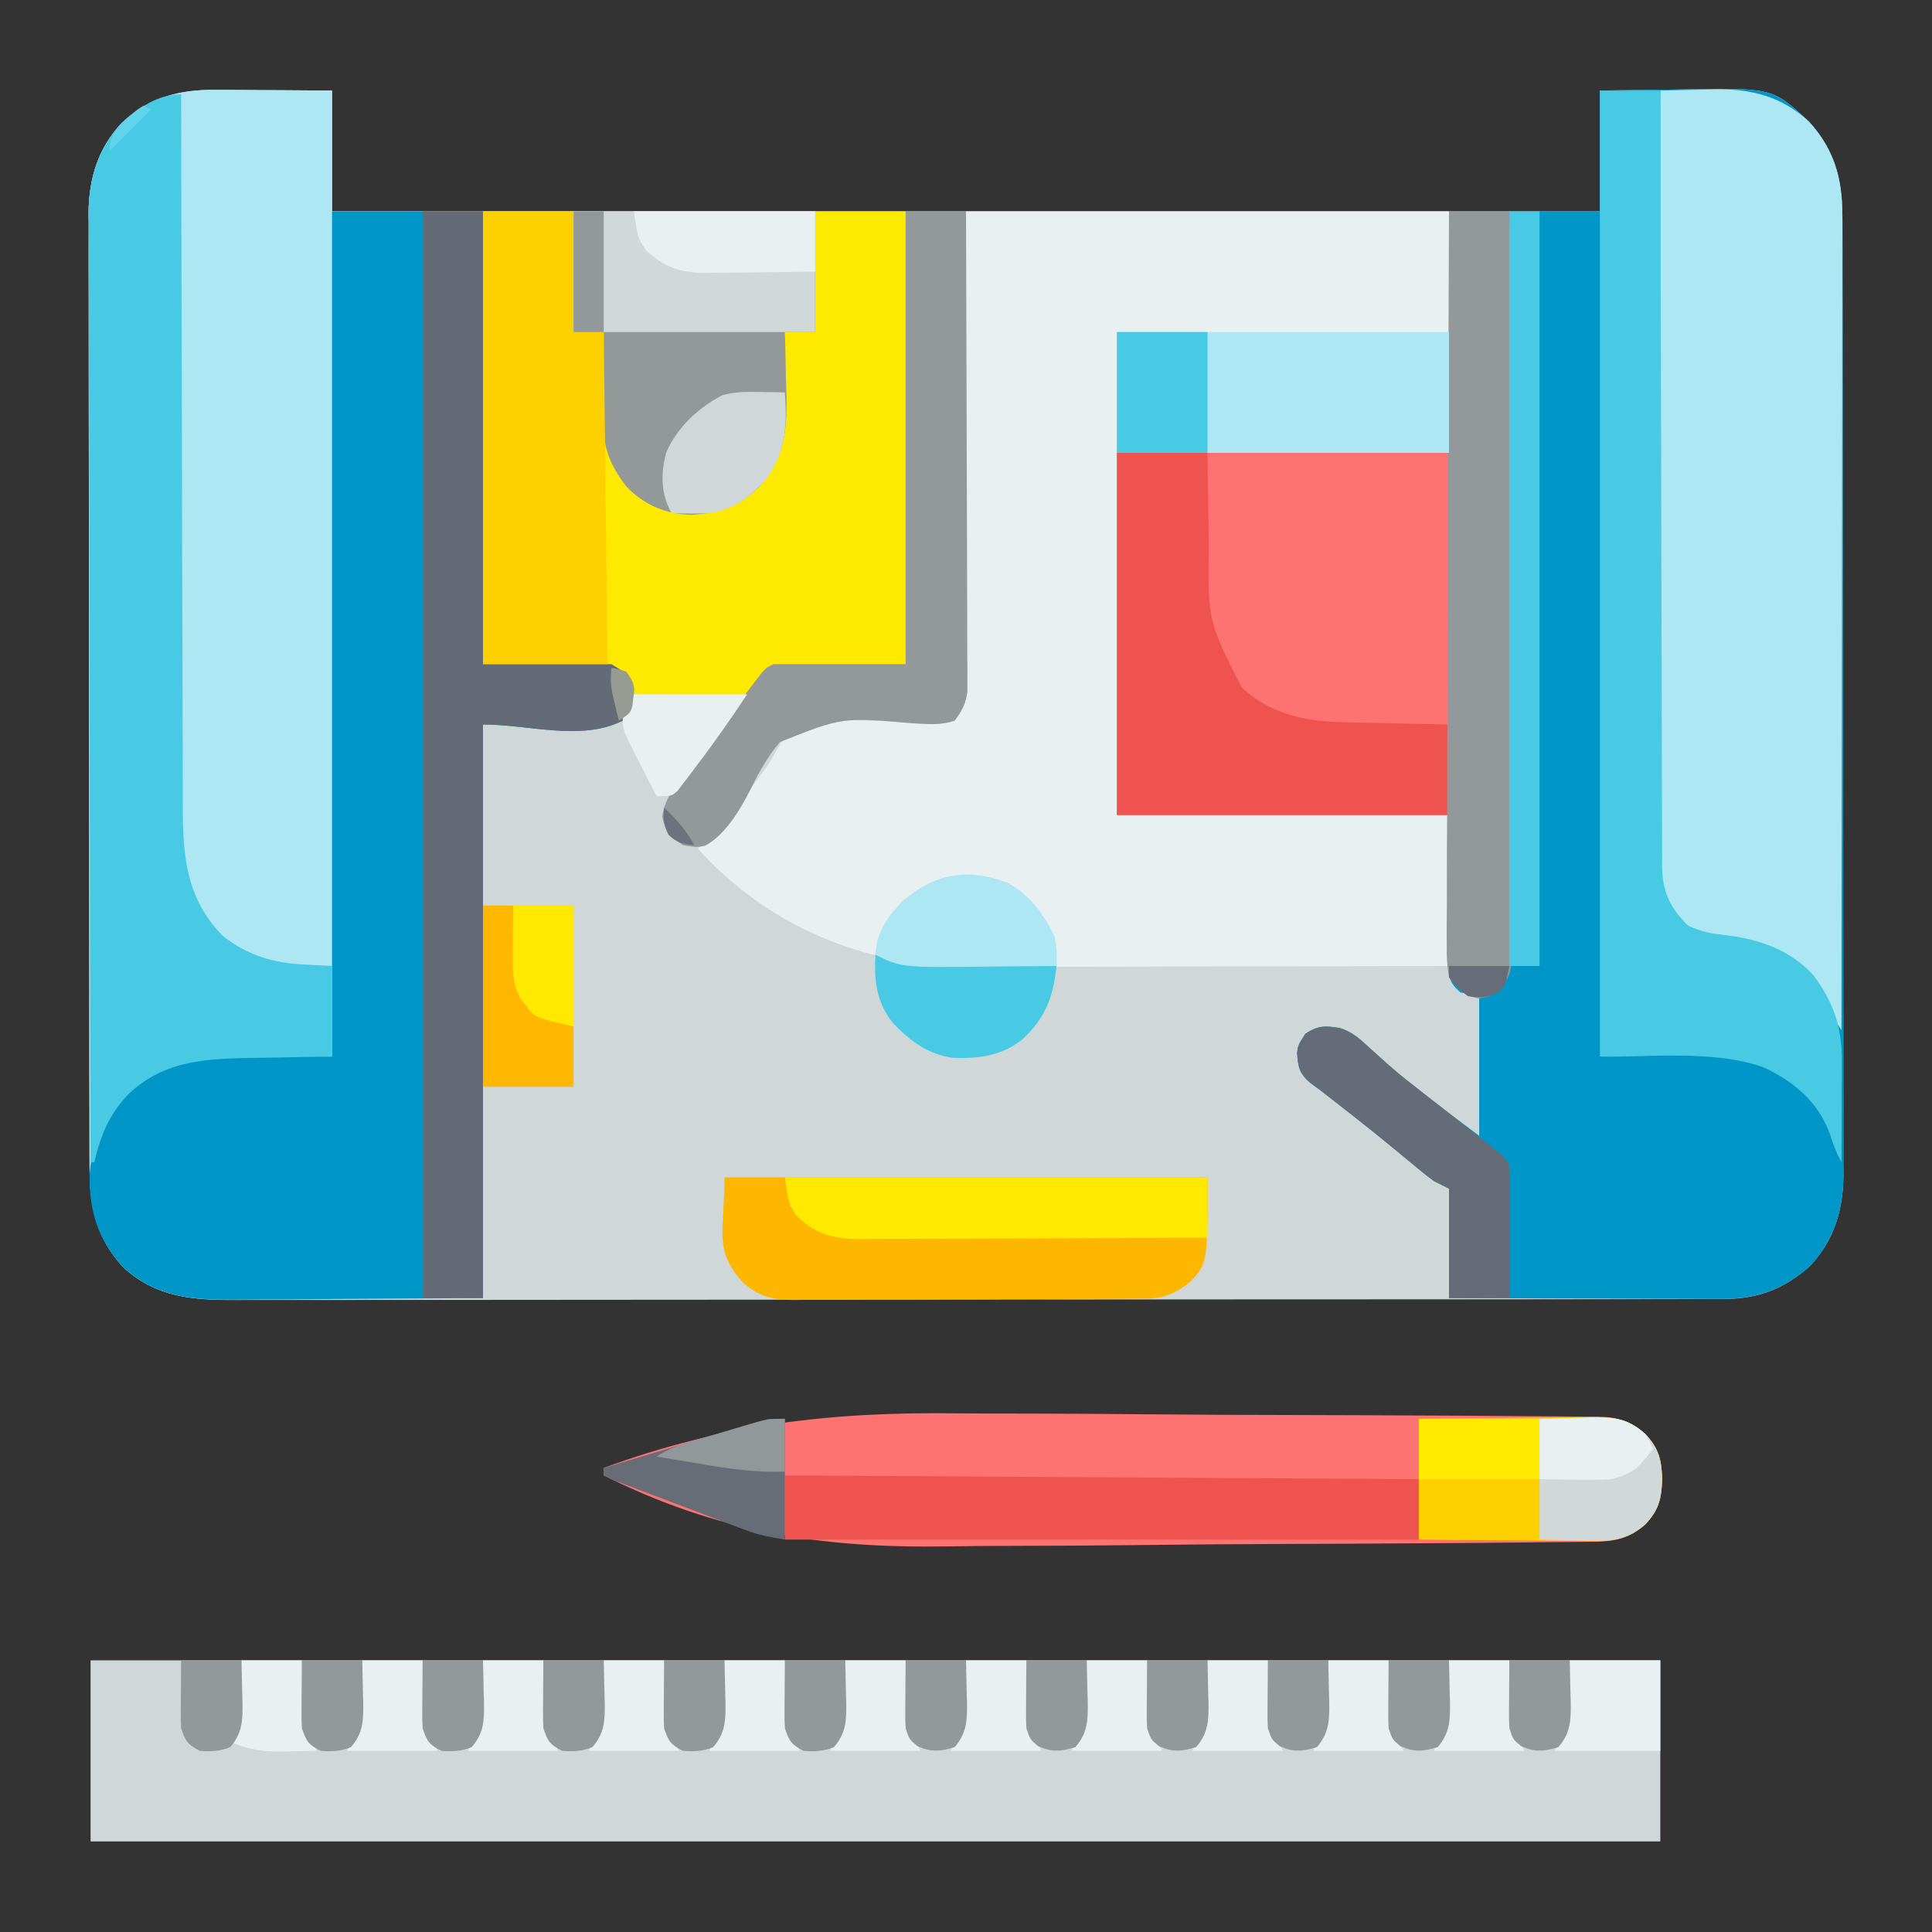 <?xml version="1.0" encoding="UTF-8"?>
<svg version="1.1" xmlns="http://www.w3.org/2000/svg" width="512" height="512">
<rect width="100%" height="100%" fill="#333333" stroke="none"/>
<path d="M0 0 C1.319 0.004 1.319 0.004 2.665 0.009 C5.456 0.02 8.248 0.045 11.039 0.07 C12.939 0.08 14.839 0.089 16.738 0.098 C21.38 0.118 26.022 0.157 30.664 0.195 C30.664 10.755 30.664 21.315 30.664 32.195 C141.544 32.195 252.424 32.195 366.664 32.195 C366.664 21.635 366.664 11.075 366.664 0.195 C372.178 0.103 377.69 0.023 383.205 -0.024 C385.076 -0.044 386.948 -0.072 388.82 -0.106 C412.467 -0.535 412.467 -0.535 422.133 8.492 C429.382 16.555 430.963 24.61 430.931 35.176 C430.936 36.285 430.941 37.393 430.945 38.536 C430.958 42.253 430.956 45.97 430.955 49.687 C430.961 52.351 430.967 55.015 430.975 57.68 C430.992 64.167 430.997 70.655 430.998 77.143 C430.999 82.418 431.003 87.693 431.01 92.969 C431.027 107.934 431.036 122.9 431.035 137.866 C431.035 138.672 431.035 139.479 431.035 140.31 C431.035 141.117 431.035 141.924 431.034 142.756 C431.034 155.837 431.053 168.919 431.081 182 C431.11 195.44 431.123 208.881 431.122 222.321 C431.121 229.864 431.127 237.406 431.148 244.948 C431.166 251.371 431.171 257.793 431.157 264.216 C431.151 267.49 431.153 270.764 431.168 274.038 C431.183 277.595 431.174 281.15 431.159 284.707 C431.169 285.732 431.179 286.757 431.19 287.813 C431.103 296.932 428.683 304.902 422.367 311.664 C415.627 317.724 408.531 320.442 399.457 320.453 C398.751 320.456 398.044 320.46 397.317 320.463 C394.95 320.473 392.584 320.468 390.217 320.463 C388.503 320.466 386.789 320.471 385.075 320.476 C380.365 320.489 375.655 320.488 370.944 320.486 C365.864 320.486 360.785 320.497 355.705 320.506 C345.752 320.523 335.799 320.528 325.846 320.529 C317.756 320.53 309.666 320.534 301.576 320.541 C278.642 320.558 255.708 320.568 232.774 320.566 C230.919 320.566 230.919 320.566 229.026 320.566 C227.169 320.566 227.169 320.566 225.275 320.566 C205.21 320.565 185.145 320.584 165.08 320.612 C144.479 320.641 123.879 320.655 103.279 320.653 C91.712 320.652 80.146 320.658 68.579 320.679 C58.731 320.698 48.883 320.702 39.035 320.688 C34.011 320.682 28.988 320.682 23.964 320.699 C19.362 320.715 14.76 320.712 10.159 320.694 C8.496 320.691 6.834 320.695 5.172 320.706 C-6.174 320.777 -16.112 320.017 -24.805 311.898 C-32.053 303.836 -33.635 295.78 -33.603 285.215 C-33.608 284.106 -33.612 282.997 -33.617 281.855 C-33.63 278.138 -33.628 274.421 -33.626 270.704 C-33.632 268.04 -33.639 265.375 -33.647 262.711 C-33.663 256.223 -33.669 249.736 -33.67 243.248 C-33.671 237.973 -33.675 232.697 -33.681 227.422 C-33.699 212.456 -33.708 197.491 -33.707 182.525 C-33.707 181.718 -33.707 180.912 -33.707 180.081 C-33.706 178.87 -33.706 178.87 -33.706 177.634 C-33.705 164.553 -33.725 151.472 -33.753 138.391 C-33.782 124.95 -33.795 111.51 -33.794 98.069 C-33.793 90.527 -33.798 82.985 -33.82 75.443 C-33.838 69.02 -33.843 62.598 -33.829 56.175 C-33.822 52.901 -33.824 49.627 -33.84 46.353 C-33.855 42.796 -33.846 39.24 -33.83 35.684 C-33.841 34.659 -33.851 33.633 -33.862 32.577 C-33.775 23.459 -31.355 15.489 -25.039 8.727 C-17.537 1.982 -9.899 -0.121 0 0 Z " fill="#CFD7D9" transform="translate(57.336,23.805)"/>
<path d="M0 0 C1.319 0.004 1.319 0.004 2.665 0.009 C5.456 0.02 8.248 0.045 11.039 0.07 C12.939 0.08 14.839 0.089 16.738 0.098 C21.38 0.118 26.022 0.157 30.664 0.195 C30.664 10.755 30.664 21.315 30.664 32.195 C43.864 32.195 57.064 32.195 70.664 32.195 C70.664 71.795 70.664 111.395 70.664 152.195 C81.884 152.195 93.104 152.195 104.664 152.195 C109.664 155.195 109.664 155.195 110.664 158.57 C110.664 162.543 110.105 164.121 107.664 167.195 C96.629 172.713 83.002 168.195 70.664 168.195 C70.664 218.355 70.664 268.515 70.664 320.195 C57.67 320.278 44.677 320.36 31.289 320.445 C25.161 320.5 25.161 320.5 18.909 320.556 C13.876 320.574 13.876 320.574 11.511 320.577 C9.878 320.583 8.245 320.597 6.612 320.618 C-5.249 320.759 -15.683 320.418 -24.805 311.898 C-32.053 303.836 -33.635 295.78 -33.603 285.215 C-33.608 284.106 -33.612 282.997 -33.617 281.855 C-33.63 278.138 -33.628 274.421 -33.626 270.704 C-33.632 268.04 -33.639 265.375 -33.647 262.711 C-33.663 256.223 -33.669 249.736 -33.67 243.248 C-33.671 237.973 -33.675 232.697 -33.681 227.422 C-33.699 212.456 -33.708 197.491 -33.707 182.525 C-33.707 181.718 -33.707 180.912 -33.707 180.081 C-33.706 178.87 -33.706 178.87 -33.706 177.634 C-33.705 164.553 -33.725 151.472 -33.753 138.391 C-33.782 124.95 -33.795 111.51 -33.794 98.069 C-33.793 90.527 -33.798 82.985 -33.82 75.443 C-33.838 69.02 -33.843 62.598 -33.829 56.175 C-33.822 52.901 -33.824 49.627 -33.84 46.353 C-33.855 42.796 -33.846 39.24 -33.83 35.684 C-33.841 34.659 -33.851 33.633 -33.862 32.577 C-33.775 23.459 -31.355 15.489 -25.039 8.727 C-17.537 1.982 -9.899 -0.121 0 0 Z " fill="#ACE7F3" transform="translate(57.336,23.805)"/>
<path d="M0 0 C5.514 -0.092 11.026 -0.172 16.541 -0.22 C18.412 -0.24 20.284 -0.267 22.156 -0.302 C45.803 -0.731 45.803 -0.731 55.469 8.297 C62.717 16.359 64.299 24.415 64.267 34.98 C64.272 36.089 64.276 37.198 64.281 38.34 C64.294 42.057 64.292 45.774 64.291 49.491 C64.297 52.156 64.303 54.82 64.311 57.484 C64.327 63.972 64.333 70.46 64.334 76.947 C64.335 82.223 64.339 87.498 64.346 92.773 C64.363 107.739 64.372 122.705 64.371 137.67 C64.371 138.477 64.371 139.283 64.371 140.114 C64.371 140.922 64.37 141.729 64.37 142.561 C64.37 155.642 64.389 168.723 64.417 181.804 C64.446 195.245 64.459 208.686 64.458 222.126 C64.457 229.668 64.462 237.211 64.484 244.753 C64.502 251.175 64.507 257.598 64.493 264.02 C64.487 267.295 64.489 270.568 64.504 273.843 C64.519 277.399 64.51 280.955 64.494 284.512 C64.505 285.537 64.515 286.562 64.526 287.618 C64.439 296.736 62.019 304.707 55.703 311.469 C48.699 317.766 41.366 320.32 31.975 320.227 C31.194 320.227 30.413 320.228 29.608 320.228 C27.043 320.227 24.479 320.211 21.914 320.195 C20.129 320.192 18.344 320.189 16.559 320.187 C11.874 320.179 7.188 320.159 2.503 320.137 C-2.283 320.117 -7.069 320.108 -11.855 320.098 C-21.237 320.076 -30.618 320.041 -40 320 C-40 310.43 -40 300.86 -40 291 C-41.32 290.34 -42.64 289.68 -44 289 C-45.159 288.151 -46.292 287.264 -47.398 286.348 C-48.036 285.824 -48.674 285.299 -49.331 284.76 C-50.005 284.2 -50.68 283.639 -51.375 283.062 C-52.805 281.887 -54.236 280.713 -55.668 279.539 C-56.389 278.948 -57.11 278.356 -57.853 277.747 C-62.191 274.217 -66.605 270.783 -71.012 267.34 C-71.998 266.568 -72.984 265.796 -74 265 C-74.932 264.319 -75.864 263.639 -76.824 262.938 C-79.729 260.351 -80.022 258.728 -80.254 254.977 C-80 253 -80 253 -78.062 249.938 C-74.643 247.774 -72.982 247.793 -69.053 248.409 C-65.673 249.382 -63.365 251.51 -60.875 253.875 C-59.756 254.879 -58.635 255.88 -57.512 256.879 C-56.939 257.395 -56.365 257.91 -55.775 258.442 C-52.84 261.018 -49.769 263.415 -46.688 265.812 C-46.138 266.244 -45.588 266.675 -45.021 267.119 C-40.724 270.474 -36.363 273.728 -32 277 C-32 264.79 -32 252.58 -32 240 C-33.65 239.67 -35.3 239.34 -37 239 C-39.799 236.575 -39.995 235.051 -40.369 231.337 C-40.382 229.829 -40.378 228.321 -40.361 226.812 C-40.363 225.98 -40.366 225.148 -40.369 224.29 C-40.373 221.497 -40.357 218.704 -40.341 215.911 C-40.34 213.911 -40.34 211.91 -40.342 209.909 C-40.343 204.474 -40.325 199.038 -40.304 193.603 C-40.285 187.924 -40.284 182.245 -40.28 176.566 C-40.271 165.811 -40.246 155.055 -40.216 144.299 C-40.183 132.055 -40.166 119.811 -40.151 107.567 C-40.12 82.378 -40.065 57.189 -40 32 C-26.8 32 -13.6 32 0 32 C0 21.44 0 10.88 0 0 Z " fill="#0096C7" transform="translate(424,24)"/>
<path d="M0 0 C42.24 0 84.48 0 128 0 C128 66 128 132 128 200 C94.495 200.062 94.495 200.062 60.312 200.125 C53.278 200.143 46.244 200.161 38.997 200.18 C30.36 200.189 30.36 200.189 26.307 200.191 C23.497 200.193 20.686 200.2 17.876 200.211 C14.276 200.225 10.677 200.229 7.077 200.226 C5.153 200.227 3.229 200.238 1.304 200.249 C-25.013 200.187 -48.996 191.028 -67.75 172.438 C-68.841 171.299 -69.928 170.157 -71 169 C-70 167 -70 167 -68.136 166.125 C-65.566 164.771 -64.508 163.357 -62.828 161 C-62.245 160.194 -61.663 159.389 -61.062 158.559 C-60.464 157.714 -59.866 156.87 -59.25 156 C-57.464 153.507 -55.674 151.023 -53.833 148.57 C-51.943 146.023 -51.943 146.023 -50.44 143.18 C-48.234 139.601 -46.309 136.63 -42.066 135.472 C-36.317 134.635 -30.541 134.842 -24.75 135 C-22.134 135.028 -19.519 135.043 -16.903 135.049 C-15.282 135.058 -13.662 135.082 -12.042 135.123 C-6.674 135.285 -6.674 135.285 -2 133 C-0.987 129.961 -0.863 127.885 -0.842 124.704 C-0.832 123.606 -0.822 122.508 -0.812 121.377 C-0.806 120.172 -0.801 118.967 -0.795 117.726 C-0.785 116.457 -0.775 115.189 -0.765 113.882 C-0.738 110.403 -0.717 106.924 -0.697 103.445 C-0.675 99.809 -0.647 96.174 -0.621 92.538 C-0.571 85.654 -0.526 78.769 -0.483 71.884 C-0.424 62.581 -0.358 53.278 -0.292 43.975 C-0.188 29.317 -0.095 14.658 0 0 Z " fill="#E8F0F1" transform="translate(256,56)"/>
<path d="M0 0 C137.28 0 274.56 0 416 0 C416 15.84 416 31.68 416 48 C278.72 48 141.44 48 0 48 C0 32.16 0 16.32 0 0 Z " fill="#CFD7D9" transform="translate(24,440)"/>
<path d="M0 0 C13.2 0 26.4 0 40 0 C40 39.6 40 79.2 40 120 C51.22 120 62.44 120 74 120 C79 123 79 123 80 126.375 C80 130.348 79.441 131.926 77 135 C65.965 140.518 52.338 136 40 136 C40 186.16 40 236.32 40 288 C27.006 288.082 14.012 288.165 0.625 288.25 C-5.503 288.305 -5.503 288.305 -11.755 288.36 C-16.788 288.378 -16.788 288.378 -19.153 288.382 C-20.786 288.388 -22.419 288.402 -24.052 288.422 C-35.913 288.563 -46.347 288.223 -55.469 279.703 C-62.065 272.367 -64.452 264.879 -64.246 255.094 C-63.428 244.81 -59.08 237.563 -51.562 230.688 C-37.34 219.134 -16.615 224 0 224 C0 150.08 0 76.16 0 0 Z " fill="#0096C7" transform="translate(88,56)"/>
<path d="M0 0 C36.96 0 73.92 0 112 0 C112 39.6 112 79.2 112 120 C94.675 120.495 94.675 120.495 77 121 C75.35 122.65 73.7 124.3 72 126 C70 128 70 128 67.019 128.227 C65.773 128.217 64.526 128.206 63.242 128.195 C62.579 128.192 61.916 128.19 61.233 128.187 C59.113 128.176 56.994 128.15 54.875 128.125 C53.439 128.115 52.003 128.106 50.566 128.098 C47.044 128.076 43.522 128.041 40 128 C39.567 127.031 39.134 126.061 38.688 125.062 C37.299 121.723 37.299 121.723 34 121 C22.78 120.67 11.56 120.34 0 120 C0 80.4 0 40.8 0 0 Z " fill="#FEE900" transform="translate(128,56)"/>
<path d="M0 0 C3.791 -0.118 7.582 -0.188 11.375 -0.25 C12.966 -0.3 12.966 -0.3 14.59 -0.352 C24.211 -0.47 32.308 1.609 39.469 8.297 C46.186 15.768 48.307 23.406 48.241 33.263 C48.242 34.187 48.244 35.111 48.246 36.063 C48.249 39.154 48.238 42.245 48.227 45.335 C48.226 47.553 48.227 49.771 48.228 51.988 C48.229 58.006 48.217 64.024 48.203 70.042 C48.19 76.332 48.189 82.623 48.187 88.913 C48.181 99.469 48.169 110.026 48.151 120.583 C48.133 131.455 48.118 142.327 48.11 153.199 C48.109 154.205 48.109 154.205 48.108 155.231 C48.106 158.595 48.103 161.959 48.101 165.322 C48.08 193.215 48.045 221.107 48 249 C46.464 246.695 45.338 244.669 44.188 242.188 C39.727 233.378 34.309 229.399 25 226 C21.363 225.329 17.752 224.889 14.078 224.48 C8.706 223.642 6.311 221.453 2.688 217.438 C-0.403 212.973 -0.139 208.815 -0.12 203.591 C-0.121 202.723 -0.122 201.854 -0.123 200.96 C-0.124 198.039 -0.119 195.119 -0.114 192.198 C-0.113 190.109 -0.113 188.02 -0.114 185.931 C-0.114 180.25 -0.108 174.568 -0.101 168.887 C-0.095 162.953 -0.095 157.019 -0.093 151.086 C-0.09 139.845 -0.082 128.604 -0.072 117.363 C-0.061 104.567 -0.055 91.772 -0.05 78.976 C-0.04 52.651 -0.022 26.325 0 0 Z " fill="#ACE7F3" transform="translate(440,24)"/>
<path d="M0 0 C29.04 0 58.08 0 88 0 C88 31.68 88 63.36 88 96 C58.96 96 29.92 96 0 96 C0 64.32 0 32.64 0 0 Z " fill="#FE7272" transform="translate(296,120)"/>
<path d="M0 0 C6.198 0.068 12.395 0.062 18.593 0.067 C28.945 0.084 39.296 0.149 49.648 0.249 C62.928 0.378 76.206 0.425 89.487 0.448 C100.974 0.468 112.46 0.523 123.947 0.584 C127.617 0.602 131.287 0.616 134.956 0.63 C140.698 0.653 146.439 0.698 152.18 0.76 C154.283 0.779 156.387 0.792 158.49 0.798 C161.359 0.807 164.227 0.841 167.095 0.881 C168.343 0.877 168.343 0.877 169.616 0.873 C174.902 0.982 177.883 1.991 182.1 5.45 C185.729 9.269 186.41 12.333 186.6 17.45 C186.41 22.567 185.729 25.631 182.1 29.45 C177.047 33.589 173.387 34.044 167.126 34.039 C166.233 34.053 165.339 34.068 164.418 34.083 C161.428 34.127 158.438 34.143 155.447 34.158 C153.299 34.183 151.152 34.21 149.004 34.238 C141.938 34.322 134.873 34.363 127.807 34.403 C125.36 34.419 122.912 34.436 120.464 34.452 C108.93 34.529 97.395 34.586 85.86 34.619 C72.65 34.658 59.441 34.762 46.232 34.925 C35.966 35.047 25.701 35.105 15.434 35.118 C9.333 35.127 3.234 35.161 -2.868 35.264 C-36.205 35.796 -63.83 31.485 -93.9 16.45 C-93.9 15.79 -93.9 15.13 -93.9 14.45 C-62.25 2.831 -33.571 -0.44 0 0 Z " fill="#FE7272" transform="translate(253.9,374.55)"/>
<path d="M0 0 C0.001 1.047 0.003 2.095 0.004 3.174 C0.041 28.672 0.101 54.17 0.184 79.668 C0.224 91.999 0.256 104.329 0.271 116.66 C0.284 127.409 0.311 138.158 0.355 148.907 C0.377 154.597 0.393 160.287 0.392 165.978 C0.391 171.337 0.409 176.697 0.441 182.057 C0.45 184.02 0.451 185.983 0.446 187.946 C0.412 201.395 1.108 212.813 11 223 C17.667 228.24 24.447 230.232 32.875 230.625 C36.402 230.811 36.402 230.811 40 231 C40 238.92 40 246.84 40 255 C36.276 255.056 36.276 255.056 32.477 255.113 C30.04 255.16 27.604 255.211 25.168 255.262 C23.491 255.295 21.813 255.324 20.135 255.346 C7.318 255.526 -4.181 255.687 -14 265 C-19.088 270.365 -21.331 275.854 -23 283 C-23.33 283 -23.66 283 -24 283 C-24.092 250.048 -24.162 217.096 -24.204 184.143 C-24.209 180.251 -24.214 176.358 -24.22 172.465 C-24.221 171.69 -24.222 170.915 -24.223 170.117 C-24.24 157.579 -24.272 145.04 -24.309 132.502 C-24.346 119.631 -24.368 106.76 -24.376 93.889 C-24.382 85.951 -24.399 78.013 -24.432 70.074 C-24.455 63.981 -24.458 57.889 -24.452 51.795 C-24.454 49.3 -24.461 46.805 -24.477 44.31 C-24.497 40.897 -24.492 37.486 -24.481 34.073 C-24.493 33.091 -24.504 32.108 -24.516 31.096 C-24.439 22.1 -21.914 14.208 -15.715 7.535 C-11.256 3.544 -6.128 0 0 0 Z " fill="#48CAE4" transform="translate(48,25)"/>
<path d="M0 0 C5.28 0 10.56 0 16 0 C16.001 1.086 16.003 2.172 16.004 3.291 C16.041 29.715 16.1 56.138 16.184 82.561 C16.224 95.34 16.256 108.118 16.271 120.896 C16.284 132.033 16.311 143.17 16.355 154.306 C16.377 160.204 16.393 166.101 16.392 171.998 C16.391 177.549 16.409 183.1 16.441 188.651 C16.45 190.688 16.451 192.725 16.446 194.762 C16.439 197.545 16.457 200.327 16.481 203.11 C16.473 203.914 16.465 204.719 16.458 205.548 C16.559 212.209 18.508 216.574 23.375 221.312 C27.049 223.023 29.633 223.422 33.625 223.875 C42.337 224.934 50.438 227.753 56.5 234.375 C61.819 241.436 64.158 248.149 64.098 256.949 C64.096 257.722 64.095 258.494 64.093 259.29 C64.088 261.756 64.075 264.222 64.062 266.688 C64.057 268.36 64.053 270.033 64.049 271.705 C64.038 275.803 64.021 279.902 64 284 C62.641 281.413 61.739 279.145 60.875 276.312 C57.72 267.899 51.36 262.581 43.395 258.875 C30.153 254.036 11.414 256.317 0 256 C0 171.52 0 87.04 0 0 Z " fill="#48CAE4" transform="translate(424,24)"/>
<path d="M0 0 C5.28 0 10.56 0 16 0 C16 39.6 16 79.2 16 120 C27.22 120 38.44 120 50 120 C55 123 55 123 56 126.375 C56 130.348 55.441 131.926 53 135 C41.965 140.518 28.338 136 16 136 C16 186.16 16 236.32 16 288 C10.72 288 5.44 288 0 288 C0 192.96 0 97.92 0 0 Z " fill="#656B76" transform="translate(112,56)"/>
<path d="M0 0 C21.12 0 42.24 0 64 0 C64 10.56 64 21.12 64 32 C61.36 32 58.72 32 56 32 C56.026 32.826 56.052 33.652 56.079 34.503 C56.165 37.616 56.228 40.728 56.275 43.841 C56.312 45.832 56.375 47.822 56.439 49.812 C56.557 59.098 55.424 66.154 49.023 73.165 C43.691 78.319 38.524 79.98 31.188 80.438 C24.514 80.265 18.793 77.862 14.109 73.062 C9.555 67.225 7.741 62.426 7.805 54.949 C7.809 53.961 7.809 53.961 7.813 52.953 C7.824 50.864 7.849 48.776 7.875 46.688 C7.885 45.265 7.894 43.842 7.902 42.42 C7.924 38.946 7.959 35.473 8 32 C5.36 32 2.72 32 0 32 C0 21.44 0 10.88 0 0 Z " fill="#939999" transform="translate(152,56)"/>
<path d="M0 0 C7.92 0 15.84 0 24 0 C24.037 3.049 24.075 6.097 24.113 9.238 C24.16 12.224 24.211 15.209 24.262 18.195 C24.295 20.253 24.324 22.312 24.346 24.371 C24.122 44.552 24.122 44.552 32.98 62.059 C40.652 69.433 50.378 71.255 60.656 71.414 C61.444 71.433 62.232 71.453 63.043 71.473 C65.529 71.532 68.014 71.579 70.5 71.625 C72.198 71.663 73.896 71.702 75.594 71.742 C79.729 71.839 83.864 71.919 88 72 C88 79.92 88 87.84 88 96 C58.96 96 29.92 96 0 96 C0 64.32 0 32.64 0 0 Z " fill="#EF5350" transform="translate(296,120)"/>
<path d="M0 0 C42.24 0 84.48 0 128 0 C128 22.711 128 22.711 123.5 27.645 C119.491 30.766 116.736 32.119 111.693 32.147 C110.814 32.154 109.936 32.161 109.03 32.169 C107.588 32.173 107.588 32.173 106.116 32.177 C104.594 32.187 104.594 32.187 103.04 32.197 C99.677 32.217 96.313 32.228 92.949 32.238 C91.801 32.242 90.653 32.246 89.47 32.251 C83.394 32.271 77.318 32.286 71.242 32.295 C64.964 32.306 58.686 32.341 52.408 32.38 C47.583 32.406 42.757 32.415 37.932 32.418 C35.617 32.423 33.303 32.435 30.988 32.453 C27.749 32.478 24.511 32.477 21.272 32.47 C20.317 32.483 19.361 32.496 18.377 32.509 C12.735 32.465 9.46 31.798 5 28 C-3.028 19.104 0 14.544 0 0 Z " fill="#FEB700" transform="translate(192,312)"/>
<path d="M0 0 C7.92 0 15.84 0 24 0 C24 10.56 24 21.12 24 32 C26.64 32 29.28 32 32 32 C32.33 61.04 32.66 90.08 33 120 C22.11 120 11.22 120 0 120 C0 80.4 0 40.8 0 0 Z " fill="#FFD000" transform="translate(128,56)"/>
<path d="M0 0 C5.28 0 10.56 0 16 0 C16.069 16.864 16.123 33.727 16.155 50.591 C16.171 58.421 16.192 66.251 16.226 74.081 C16.256 80.906 16.276 87.73 16.282 94.555 C16.286 98.169 16.295 101.782 16.317 105.396 C16.341 109.43 16.342 113.464 16.341 117.499 C16.351 118.696 16.362 119.894 16.373 121.128 C16.369 122.229 16.365 123.329 16.361 124.463 C16.364 125.417 16.366 126.372 16.369 127.355 C15.923 130.554 14.933 132.427 13 135 C9.205 136.265 5.816 135.89 1.887 135.684 C-16.797 134.075 -16.797 134.075 -33.312 140.648 C-36.422 144.327 -38.741 148.365 -40.847 152.686 C-43.547 158.106 -47.722 165.284 -53.148 168.125 C-55.25 168.562 -55.25 168.562 -59 168 C-62.292 165.737 -63.743 164.322 -64.512 160.367 C-63.741 155.296 -60.922 152.166 -57.812 148.188 C-56.874 146.954 -56.874 146.954 -55.917 145.696 C-54.611 143.982 -53.299 142.273 -51.981 140.569 C-50.049 138.064 -48.144 135.542 -46.246 133.012 C-45.081 131.466 -43.916 129.92 -42.75 128.375 C-42.202 127.647 -41.654 126.919 -41.089 126.169 C-40.58 125.502 -40.071 124.835 -39.547 124.148 C-39.102 123.562 -38.657 122.976 -38.198 122.373 C-37 121 -37 121 -35 120 C-23.45 120 -11.9 120 0 120 C0 80.4 0 40.8 0 0 Z " fill="#93999A" transform="translate(240,56)"/>
<path d="M0 0 C5.28 0 10.56 0 16 0 C16.116 26.382 16.205 52.763 16.259 79.145 C16.285 91.394 16.32 103.643 16.377 115.892 C16.427 126.567 16.459 137.241 16.47 147.916 C16.477 153.57 16.492 159.223 16.529 164.877 C16.563 170.196 16.573 175.515 16.566 180.835 C16.567 182.789 16.577 184.743 16.596 186.697 C16.621 189.362 16.615 192.026 16.601 194.692 C16.616 195.467 16.63 196.243 16.645 197.041 C16.59 201.025 16.148 202.813 13.65 205.98 C11 208 11 208 8 208.625 C3.895 207.77 2.585 206.278 0 203 C-0.482 200.034 -0.657 197.651 -0.601 194.692 C-0.608 193.442 -0.608 193.442 -0.614 192.167 C-0.622 189.377 -0.595 186.588 -0.568 183.798 C-0.566 181.797 -0.567 179.796 -0.57 177.795 C-0.571 172.364 -0.542 166.933 -0.507 161.501 C-0.476 155.825 -0.473 150.149 -0.467 144.473 C-0.451 133.724 -0.41 122.976 -0.36 112.227 C-0.304 99.99 -0.277 87.754 -0.252 75.517 C-0.199 50.344 -0.11 25.172 0 0 Z " fill="#93999A" transform="translate(384,56)"/>
<path d="M0 0 C29.04 0 58.08 0 88 0 C88 10.56 88 21.12 88 32 C58.96 32 29.92 32 0 32 C0 21.44 0 10.88 0 0 Z " fill="#ADE8F4" transform="translate(296,88)"/>
<path d="M0 0 C83.16 0.495 83.16 0.495 168 1 C168 6.28 168 11.56 168 17 C112.56 17 57.12 17 0 17 C0 11.39 0 5.78 0 0 Z " fill="#EF5350" transform="translate(208,391)"/>
<path d="M0 0 C21.12 0 42.24 0 64 0 C64 10.56 64 21.12 64 32 C42.88 32 21.76 32 0 32 C0 21.44 0 10.88 0 0 Z " fill="#D0D8DA" transform="translate(152,56)"/>
<path d="M0 0 C7.581 -0.092 15.16 -0.172 22.742 -0.22 C25.32 -0.24 27.898 -0.267 30.476 -0.302 C34.185 -0.35 37.893 -0.373 41.602 -0.391 C42.752 -0.411 43.902 -0.432 45.087 -0.453 C51.389 -0.455 55.236 -0.279 60 4 C63.628 7.819 64.31 10.883 64.5 16 C64.31 21.117 63.628 24.181 60 28 C54.379 33.048 48.898 32.522 41.602 32.391 C40.411 32.385 39.221 32.379 37.995 32.373 C34.205 32.351 30.415 32.301 26.625 32.25 C24.051 32.23 21.477 32.212 18.902 32.195 C12.601 32.155 6.302 32.076 0 32 C0 21.44 0 10.88 0 0 Z " fill="#FFD000" transform="translate(376,376)"/>
<path d="M0 0 C36.96 0 73.92 0 112 0 C112 5.28 112 10.56 112 16 C99.213 16.07 86.426 16.123 73.639 16.155 C67.701 16.171 61.763 16.192 55.825 16.226 C50.094 16.259 44.362 16.277 38.63 16.285 C36.445 16.29 34.26 16.301 32.075 16.317 C29.01 16.339 25.947 16.342 22.883 16.341 C21.982 16.351 21.081 16.362 20.154 16.373 C13.152 16.339 8.347 15.245 3.125 10.25 C1 7 1 7 0 0 Z " fill="#FFE900" transform="translate(208,312)"/>
<path d="M0 0 C2.64 0 5.28 0 8 0 C8 66 8 132 8 200 C5.36 200 2.72 200 0 200 C0 134 0 68 0 0 Z " fill="#48CAE4" transform="translate(400,56)"/>
<path d="M0 0 C3.381 0.972 5.688 3.101 8.178 5.466 C9.307 6.477 10.437 7.486 11.569 8.493 C12.143 9.01 12.718 9.526 13.309 10.059 C16.09 12.501 19.003 14.763 21.928 17.028 C23.086 17.931 24.244 18.835 25.401 19.739 C26.283 20.427 26.283 20.427 27.183 21.129 C30.588 23.79 33.98 26.467 37.366 29.153 C38.019 29.666 38.671 30.179 39.344 30.708 C43.939 34.361 43.939 34.361 45.053 36.591 C45.14 39.217 45.169 41.816 45.151 44.442 C45.15 45.216 45.148 45.99 45.147 46.788 C45.141 49.264 45.129 51.74 45.116 54.216 C45.111 55.893 45.106 57.57 45.102 59.247 C45.092 63.361 45.073 67.476 45.053 71.591 C39.773 71.591 34.493 71.591 29.053 71.591 C29.053 62.021 29.053 52.451 29.053 42.591 C27.733 41.931 26.413 41.271 25.053 40.591 C23.894 39.741 22.762 38.855 21.655 37.938 C21.017 37.414 20.38 36.89 19.723 36.35 C19.048 35.79 18.373 35.23 17.678 34.653 C16.248 33.478 14.817 32.303 13.385 31.13 C12.664 30.538 11.943 29.947 11.2 29.338 C6.862 25.808 2.449 22.374 -1.958 18.93 C-2.944 18.158 -3.931 17.386 -4.947 16.591 C-5.879 15.91 -6.811 15.229 -7.771 14.528 C-10.675 11.942 -10.969 10.318 -11.2 6.567 C-10.947 4.591 -10.947 4.591 -9.009 1.528 C-5.589 -0.635 -3.928 -0.616 0 0 Z " fill="#656C77" transform="translate(354.947,272.409)"/>
<path d="M0 0 C7.92 0 15.84 0 24 0 C24 15.84 24 31.68 24 48 C16.08 48 8.16 48 0 48 C0 32.16 0 16.32 0 0 Z " fill="#FFB700" transform="translate(128,240)"/>
<path d="M0 0 C3.506 -0.083 7.013 -0.165 10.625 -0.25 C11.719 -0.286 12.813 -0.323 13.94 -0.36 C19.992 -0.429 23.404 -0.036 28 4 C31.628 7.819 32.31 10.883 32.5 16 C32.31 21.117 31.628 24.181 28 28 C22.536 32.799 17.672 32.485 10.625 32.25 C7.119 32.167 3.612 32.085 0 32 C0 21.44 0 10.88 0 0 Z " fill="#D0D8DA" transform="translate(408,376)"/>
<path d="M0 0 C1.321 0.206 1.321 0.206 2.668 0.416 C12.61 1.865 22.401 2.412 32.438 2.625 C33.959 2.663 35.48 2.702 37.002 2.742 C40.668 2.837 44.334 2.921 48 3 C47.063 11.305 45.157 16.588 38.941 22.453 C33.47 26.813 27.54 27.571 20.672 27.344 C13.916 26.475 9.045 22.81 4.477 17.918 C0.196 12.358 -0.366 6.831 0 0 Z " fill="#49CAE4" transform="translate(232,253)"/>
<path d="M0 0 C5.913 3.1 9.521 8.17 12.473 14.012 C13.295 16.743 13.14 19.263 13.102 22.102 C8.64 22.152 4.178 22.188 -0.283 22.211 C-1.795 22.221 -3.307 22.235 -4.819 22.252 C-28.072 22.515 -28.072 22.515 -34.898 19.102 C-34.597 13.074 -31.873 9.392 -27.898 5.102 C-19.414 -2.31 -10.748 -4.064 0 0 Z " fill="#ADE7F3" transform="translate(266.898,233.898)"/>
<path d="M0 0 C0 10.56 0 21.12 0 32 C-3.937 31.344 -6.755 30.873 -10.321 29.525 C-11.115 29.228 -11.909 28.931 -12.727 28.625 C-13.565 28.306 -14.403 27.986 -15.266 27.656 C-16.14 27.327 -17.015 26.998 -17.916 26.659 C-20.696 25.611 -23.473 24.555 -26.25 23.5 C-28.133 22.79 -30.015 22.08 -31.898 21.371 C-35.332 20.075 -38.766 18.779 -42.196 17.475 C-42.884 17.213 -43.572 16.952 -44.281 16.683 C-46 16 -46 16 -48 15 C-48 14.34 -48 13.68 -48 13 C-41.809 11.141 -35.616 9.29 -29.421 7.446 C-27.314 6.817 -25.207 6.187 -23.101 5.554 C-20.074 4.646 -17.045 3.744 -14.016 2.844 C-13.074 2.559 -12.132 2.275 -11.162 1.982 C-10.281 1.722 -9.4 1.462 -8.493 1.193 C-7.72 0.962 -6.948 0.731 -6.151 0.494 C-4 0 -4 0 0 0 Z " fill="#676D77" transform="translate(208,376)"/>
<path d="M0 0 C1.254 0.018 2.509 0.036 3.801 0.055 C5.23 0.089 5.23 0.089 6.688 0.125 C7.31 8.954 7.004 15.806 1.688 23.125 C-2.637 27.992 -6.751 31.107 -13.312 32.125 C-16.654 32.257 -19.971 32.246 -23.312 32.125 C-26.23 27.037 -26.252 21.593 -24.73 15.977 C-21.898 9.432 -16.251 4.187 -9.984 0.906 C-6.57 -0.092 -3.551 -0.066 0 0 Z " fill="#CFD7D8" transform="translate(201.312,103.875)"/>
<path d="M0 0 C7.92 0 15.84 0 24 0 C24 10.56 24 21.12 24 32 C16.08 32 8.16 32 0 32 C0 21.44 0 10.88 0 0 Z " fill="#48CAE4" transform="translate(296,88)"/>
<path d="M0 0 C15.84 0 31.68 0 48 0 C48 5.28 48 10.56 48 16 C43.143 16.069 38.288 16.129 33.431 16.165 C31.781 16.18 30.131 16.2 28.482 16.226 C26.101 16.263 23.721 16.28 21.34 16.293 C20.61 16.308 19.881 16.324 19.129 16.34 C12.597 16.342 7.968 14.882 3.125 10.25 C1 7 1 7 0 0 Z " fill="#E8F0F1" transform="translate(168,56)"/>
<path d="M0 0 C7.92 0 15.84 0 24 0 C24 7.92 24 15.84 24 24 C14.76 24 5.52 24 -4 24 C-3.01 22.02 -2.02 20.04 -1 18 C-0.515 15.703 -0.515 15.703 -0.488 13.477 C-0.455 12.761 -0.422 12.045 -0.388 11.307 C-0.363 10.422 -0.338 9.537 -0.312 8.625 C-0.209 5.779 -0.106 2.933 0 0 Z " fill="#E8F0F1" transform="translate(416,440)"/>
<path d="M0 0 C9.9 0 19.8 0 30 0 C25.753 6.37 21.513 12.503 16.875 18.562 C16.268 19.38 15.661 20.198 15.035 21.041 C14.443 21.813 13.852 22.584 13.242 23.379 C12.451 24.424 12.451 24.424 11.644 25.49 C10 27 10 27 6 27 C4.68 24.441 3.369 21.878 2.062 19.312 C1.689 18.591 1.316 17.87 0.932 17.127 C-2.912 9.544 -2.912 9.544 -3 6 C-2.01 4.02 -1.02 2.04 0 0 Z " fill="#E8F0F1" transform="translate(168,184)"/>
<path d="M0 0 C10.56 0 21.12 0 32 0 C32 5.28 32 10.56 32 16 C21.44 16 10.88 16 0 16 C0 10.72 0 5.44 0 0 Z " fill="#FFEA00" transform="translate(376,376)"/>
<path d="M0 0 C5.28 0 10.56 0 16 0 C16 10.56 16 21.12 16 32 C5.842 29.743 5.842 29.743 3.5 26.625 C3.036 26.04 2.572 25.455 2.094 24.852 C0.115 21.502 -0.124 18.288 -0.098 14.453 C-0.094 13.609 -0.091 12.764 -0.088 11.895 C-0.08 11.022 -0.071 10.149 -0.062 9.25 C-0.058 8.362 -0.053 7.474 -0.049 6.559 C-0.037 4.372 -0.019 2.186 0 0 Z " fill="#FFE900" transform="translate(136,240)"/>
<path d="M0 0 C3.542 -0.108 7.082 -0.187 10.625 -0.25 C11.624 -0.284 12.623 -0.317 13.652 -0.352 C19.777 -0.433 23.367 -0.146 28 4 C29.375 6.25 29.375 6.25 30 8 C26.592 12.61 24.769 14.636 19 16 C15.702 16.222 12.428 16.19 9.125 16.125 C8.246 16.116 7.367 16.107 6.461 16.098 C4.307 16.074 2.154 16.038 0 16 C0 10.72 0 5.44 0 0 Z " fill="#E8F0F1" transform="translate(408,376)"/>
<path d="M0 0 C5.28 0 10.56 0 16 0 C16.037 1.23 16.075 2.46 16.113 3.727 C16.179 5.359 16.245 6.992 16.312 8.625 C16.335 9.433 16.358 10.241 16.381 11.074 C16.434 12.263 16.434 12.263 16.488 13.477 C16.514 14.199 16.541 14.922 16.568 15.667 C17.027 18.746 17.027 18.746 20 24 C12.08 24 4.16 24 -4 24 C-3.01 22.02 -2.02 20.04 -1 18 C-0.515 15.703 -0.515 15.703 -0.488 13.477 C-0.435 12.287 -0.435 12.287 -0.381 11.074 C-0.358 10.266 -0.336 9.458 -0.312 8.625 C-0.261 7.378 -0.261 7.378 -0.209 6.105 C-0.127 4.071 -0.062 2.035 0 0 Z " fill="#E8F0F1" transform="translate(384,440)"/>
<path d="M0 0 C5.28 0 10.56 0 16 0 C16.037 1.23 16.075 2.46 16.113 3.727 C16.179 5.359 16.245 6.992 16.312 8.625 C16.335 9.433 16.358 10.241 16.381 11.074 C16.434 12.263 16.434 12.263 16.488 13.477 C16.514 14.199 16.541 14.922 16.568 15.667 C17.027 18.746 17.027 18.746 20 24 C12.08 24 4.16 24 -4 24 C-3.01 22.02 -2.02 20.04 -1 18 C-0.515 15.703 -0.515 15.703 -0.488 13.477 C-0.435 12.287 -0.435 12.287 -0.381 11.074 C-0.358 10.266 -0.336 9.458 -0.312 8.625 C-0.261 7.378 -0.261 7.378 -0.209 6.105 C-0.127 4.071 -0.062 2.035 0 0 Z " fill="#E8F0F1" transform="translate(352,440)"/>
<path d="M0 0 C5.28 0 10.56 0 16 0 C16.037 1.23 16.075 2.46 16.113 3.727 C16.179 5.359 16.245 6.992 16.312 8.625 C16.335 9.433 16.358 10.241 16.381 11.074 C16.434 12.263 16.434 12.263 16.488 13.477 C16.514 14.199 16.541 14.922 16.568 15.667 C17.027 18.746 17.027 18.746 20 24 C12.08 24 4.16 24 -4 24 C-3.01 22.02 -2.02 20.04 -1 18 C-0.515 15.703 -0.515 15.703 -0.488 13.477 C-0.435 12.287 -0.435 12.287 -0.381 11.074 C-0.358 10.266 -0.336 9.458 -0.312 8.625 C-0.261 7.378 -0.261 7.378 -0.209 6.105 C-0.127 4.071 -0.062 2.035 0 0 Z " fill="#E8F0F1" transform="translate(320,440)"/>
<path d="M0 0 C5.28 0 10.56 0 16 0 C16.037 1.23 16.075 2.46 16.113 3.727 C16.179 5.359 16.245 6.992 16.312 8.625 C16.335 9.433 16.358 10.241 16.381 11.074 C16.434 12.263 16.434 12.263 16.488 13.477 C16.514 14.199 16.541 14.922 16.568 15.667 C17.027 18.746 17.027 18.746 20 24 C12.08 24 4.16 24 -4 24 C-3.01 22.02 -2.02 20.04 -1 18 C-0.515 15.703 -0.515 15.703 -0.488 13.477 C-0.435 12.287 -0.435 12.287 -0.381 11.074 C-0.358 10.266 -0.336 9.458 -0.312 8.625 C-0.261 7.378 -0.261 7.378 -0.209 6.105 C-0.127 4.071 -0.062 2.035 0 0 Z " fill="#E8F0F1" transform="translate(288,440)"/>
<path d="M0 0 C5.28 0 10.56 0 16 0 C16.037 1.23 16.075 2.46 16.113 3.727 C16.179 5.359 16.245 6.992 16.312 8.625 C16.335 9.433 16.358 10.241 16.381 11.074 C16.434 12.263 16.434 12.263 16.488 13.477 C16.514 14.199 16.541 14.922 16.568 15.667 C17.027 18.746 17.027 18.746 20 24 C12.08 24 4.16 24 -4 24 C-3.01 22.02 -2.02 20.04 -1 18 C-0.515 15.703 -0.515 15.703 -0.488 13.477 C-0.435 12.287 -0.435 12.287 -0.381 11.074 C-0.358 10.266 -0.336 9.458 -0.312 8.625 C-0.261 7.378 -0.261 7.378 -0.209 6.105 C-0.127 4.071 -0.062 2.035 0 0 Z " fill="#E8F0F1" transform="translate(256,440)"/>
<path d="M0 0 C5.28 0 10.56 0 16 0 C16.037 1.23 16.075 2.46 16.113 3.727 C16.179 5.359 16.245 6.992 16.312 8.625 C16.335 9.433 16.358 10.241 16.381 11.074 C16.434 12.263 16.434 12.263 16.488 13.477 C16.514 14.199 16.541 14.922 16.568 15.667 C17.027 18.746 17.027 18.746 20 24 C12.08 24 4.16 24 -4 24 C-3.01 22.02 -2.02 20.04 -1 18 C-0.515 15.703 -0.515 15.703 -0.488 13.477 C-0.435 12.287 -0.435 12.287 -0.381 11.074 C-0.358 10.266 -0.336 9.458 -0.312 8.625 C-0.261 7.378 -0.261 7.378 -0.209 6.105 C-0.127 4.071 -0.062 2.035 0 0 Z " fill="#E8F0F1" transform="translate(224,440)"/>
<path d="M0 0 C5.28 0 10.56 0 16 0 C16.037 1.23 16.075 2.46 16.113 3.727 C16.179 5.359 16.245 6.992 16.312 8.625 C16.335 9.433 16.358 10.241 16.381 11.074 C16.434 12.263 16.434 12.263 16.488 13.477 C16.514 14.199 16.541 14.922 16.568 15.667 C17.027 18.746 17.027 18.746 20 24 C12.08 24 4.16 24 -4 24 C-3.01 22.02 -2.02 20.04 -1 18 C-0.515 15.703 -0.515 15.703 -0.488 13.477 C-0.435 12.287 -0.435 12.287 -0.381 11.074 C-0.358 10.266 -0.336 9.458 -0.312 8.625 C-0.261 7.378 -0.261 7.378 -0.209 6.105 C-0.127 4.071 -0.062 2.035 0 0 Z " fill="#E8F0F1" transform="translate(192,440)"/>
<path d="M0 0 C5.28 0 10.56 0 16 0 C16.037 1.23 16.075 2.46 16.113 3.727 C16.179 5.359 16.245 6.992 16.312 8.625 C16.335 9.433 16.358 10.241 16.381 11.074 C16.434 12.263 16.434 12.263 16.488 13.477 C16.514 14.199 16.541 14.922 16.568 15.667 C17.027 18.746 17.027 18.746 20 24 C12.08 24 4.16 24 -4 24 C-3.01 22.02 -2.02 20.04 -1 18 C-0.515 15.703 -0.515 15.703 -0.488 13.477 C-0.435 12.287 -0.435 12.287 -0.381 11.074 C-0.358 10.266 -0.336 9.458 -0.312 8.625 C-0.261 7.378 -0.261 7.378 -0.209 6.105 C-0.127 4.071 -0.062 2.035 0 0 Z " fill="#E8F0F1" transform="translate(160,440)"/>
<path d="M0 0 C5.28 0 10.56 0 16 0 C16.037 1.23 16.075 2.46 16.113 3.727 C16.179 5.359 16.245 6.992 16.312 8.625 C16.335 9.433 16.358 10.241 16.381 11.074 C16.434 12.263 16.434 12.263 16.488 13.477 C16.514 14.199 16.541 14.922 16.568 15.667 C17.027 18.746 17.027 18.746 20 24 C12.08 24 4.16 24 -4 24 C-3.01 22.02 -2.02 20.04 -1 18 C-0.515 15.703 -0.515 15.703 -0.488 13.477 C-0.435 12.287 -0.435 12.287 -0.381 11.074 C-0.358 10.266 -0.336 9.458 -0.312 8.625 C-0.261 7.378 -0.261 7.378 -0.209 6.105 C-0.127 4.071 -0.062 2.035 0 0 Z " fill="#E8F0F1" transform="translate(128,440)"/>
<path d="M0 0 C5.28 0 10.56 0 16 0 C16.037 1.23 16.075 2.46 16.113 3.727 C16.179 5.359 16.245 6.992 16.312 8.625 C16.335 9.433 16.358 10.241 16.381 11.074 C16.434 12.263 16.434 12.263 16.488 13.477 C16.514 14.199 16.541 14.922 16.568 15.667 C17.027 18.746 17.027 18.746 20 24 C12.08 24 4.16 24 -4 24 C-3.01 22.02 -2.02 20.04 -1 18 C-0.515 15.703 -0.515 15.703 -0.488 13.477 C-0.435 12.287 -0.435 12.287 -0.381 11.074 C-0.358 10.266 -0.336 9.458 -0.312 8.625 C-0.261 7.378 -0.261 7.378 -0.209 6.105 C-0.127 4.071 -0.062 2.035 0 0 Z " fill="#E8F0F1" transform="translate(96,440)"/>
<path d="M0 0 C5.28 0 10.56 0 16 0 C16.037 1.23 16.075 2.46 16.113 3.727 C16.179 5.359 16.245 6.992 16.312 8.625 C16.335 9.433 16.358 10.241 16.381 11.074 C16.605 16.088 17.345 19.6 20 24 C17.458 24.054 14.917 24.094 12.375 24.125 C11.662 24.142 10.949 24.159 10.215 24.176 C5.739 24.217 2.221 23.691 -2 22 C-1.842 21.429 -1.683 20.859 -1.52 20.271 C-1.006 18.028 -0.798 15.967 -0.684 13.672 C-0.642 12.873 -0.6 12.073 -0.557 11.25 C-0.498 10.012 -0.498 10.012 -0.438 8.75 C-0.394 7.91 -0.351 7.069 -0.307 6.203 C-0.201 4.136 -0.1 2.068 0 0 Z " fill="#E8F0F1" transform="translate(64,440)"/>
<path d="M0 0 C5.28 0 10.56 0 16 0 C16.081 2.896 16.141 5.791 16.188 8.688 C16.213 9.504 16.238 10.321 16.264 11.162 C16.321 15.881 16.261 19.276 13 23 C10.371 24.123 7.839 24.206 5 24 C1.733 22.325 1.172 21.517 0 18 C-0.08 16.592 -0.108 15.18 -0.098 13.77 C-0.093 12.566 -0.093 12.566 -0.088 11.338 C-0.08 10.505 -0.071 9.671 -0.062 8.812 C-0.058 7.968 -0.053 7.123 -0.049 6.252 C-0.037 4.168 -0.019 2.084 0 0 Z " fill="#93999A" transform="translate(208,440)"/>
<path d="M0 0 C5.28 0 10.56 0 16 0 C16.081 2.896 16.141 5.791 16.188 8.688 C16.213 9.504 16.238 10.321 16.264 11.162 C16.321 15.881 16.261 19.276 13 23 C10.371 24.123 7.839 24.206 5 24 C1.733 22.325 1.172 21.517 0 18 C-0.08 16.592 -0.108 15.18 -0.098 13.77 C-0.093 12.566 -0.093 12.566 -0.088 11.338 C-0.08 10.505 -0.071 9.671 -0.062 8.812 C-0.058 7.968 -0.053 7.123 -0.049 6.252 C-0.037 4.168 -0.019 2.084 0 0 Z " fill="#93999A" transform="translate(176,440)"/>
<path d="M0 0 C5.28 0 10.56 0 16 0 C16.081 2.896 16.141 5.791 16.188 8.688 C16.213 9.504 16.238 10.321 16.264 11.162 C16.321 15.881 16.261 19.276 13 23 C10.371 24.123 7.839 24.206 5 24 C1.733 22.325 1.172 21.517 0 18 C-0.08 16.592 -0.108 15.18 -0.098 13.77 C-0.093 12.566 -0.093 12.566 -0.088 11.338 C-0.08 10.505 -0.071 9.671 -0.062 8.812 C-0.058 7.968 -0.053 7.123 -0.049 6.252 C-0.037 4.168 -0.019 2.084 0 0 Z " fill="#93999A" transform="translate(144,440)"/>
<path d="M0 0 C5.28 0 10.56 0 16 0 C16.081 2.896 16.141 5.791 16.188 8.688 C16.213 9.504 16.238 10.321 16.264 11.162 C16.321 15.881 16.261 19.276 13 23 C10.371 24.123 7.839 24.206 5 24 C1.733 22.325 1.172 21.517 0 18 C-0.08 16.592 -0.108 15.18 -0.098 13.77 C-0.093 12.566 -0.093 12.566 -0.088 11.338 C-0.08 10.505 -0.071 9.671 -0.062 8.812 C-0.058 7.968 -0.053 7.123 -0.049 6.252 C-0.037 4.168 -0.019 2.084 0 0 Z " fill="#93999A" transform="translate(112,440)"/>
<path d="M0 0 C5.28 0 10.56 0 16 0 C16.081 2.896 16.141 5.791 16.188 8.688 C16.213 9.504 16.238 10.321 16.264 11.162 C16.321 15.881 16.261 19.276 13 23 C10.371 24.123 7.839 24.206 5 24 C1.733 22.325 1.172 21.517 0 18 C-0.08 16.592 -0.108 15.18 -0.098 13.77 C-0.093 12.566 -0.093 12.566 -0.088 11.338 C-0.08 10.505 -0.071 9.671 -0.062 8.812 C-0.058 7.968 -0.053 7.123 -0.049 6.252 C-0.037 4.168 -0.019 2.084 0 0 Z " fill="#93999A" transform="translate(80,440)"/>
<path d="M0 0 C5.28 0 10.56 0 16 0 C16.081 2.896 16.141 5.791 16.188 8.688 C16.213 9.504 16.238 10.321 16.264 11.162 C16.321 15.881 16.261 19.276 13 23 C10.371 24.123 7.839 24.206 5 24 C1.733 22.325 1.172 21.517 0 18 C-0.08 16.592 -0.108 15.18 -0.098 13.77 C-0.093 12.566 -0.093 12.566 -0.088 11.338 C-0.08 10.505 -0.071 9.671 -0.062 8.812 C-0.058 7.968 -0.053 7.123 -0.049 6.252 C-0.037 4.168 -0.019 2.084 0 0 Z " fill="#93999A" transform="translate(48,440)"/>
<path d="M0 0 C5.28 0 10.56 0 16 0 C16.081 2.896 16.141 5.791 16.188 8.688 C16.213 9.504 16.238 10.321 16.264 11.162 C16.321 15.897 16.23 19.236 13 23 C9.045 24.172 6.931 24.405 3.125 22.75 C1 21 1 21 0 18 C-0.08 16.592 -0.108 15.18 -0.098 13.77 C-0.093 12.566 -0.093 12.566 -0.088 11.338 C-0.08 10.505 -0.071 9.671 -0.062 8.812 C-0.058 7.968 -0.053 7.123 -0.049 6.252 C-0.037 4.168 -0.019 2.084 0 0 Z " fill="#93999A" transform="translate(400,440)"/>
<path d="M0 0 C5.28 0 10.56 0 16 0 C16.081 2.896 16.141 5.791 16.188 8.688 C16.213 9.504 16.238 10.321 16.264 11.162 C16.321 15.897 16.23 19.236 13 23 C9.045 24.172 6.931 24.405 3.125 22.75 C1 21 1 21 0 18 C-0.08 16.592 -0.108 15.18 -0.098 13.77 C-0.093 12.566 -0.093 12.566 -0.088 11.338 C-0.08 10.505 -0.071 9.671 -0.062 8.812 C-0.058 7.968 -0.053 7.123 -0.049 6.252 C-0.037 4.168 -0.019 2.084 0 0 Z " fill="#93999A" transform="translate(368,440)"/>
<path d="M0 0 C5.28 0 10.56 0 16 0 C16.081 2.896 16.141 5.791 16.188 8.688 C16.213 9.504 16.238 10.321 16.264 11.162 C16.321 15.897 16.23 19.236 13 23 C9.045 24.172 6.931 24.405 3.125 22.75 C1 21 1 21 0 18 C-0.08 16.592 -0.108 15.18 -0.098 13.77 C-0.093 12.566 -0.093 12.566 -0.088 11.338 C-0.08 10.505 -0.071 9.671 -0.062 8.812 C-0.058 7.968 -0.053 7.123 -0.049 6.252 C-0.037 4.168 -0.019 2.084 0 0 Z " fill="#93999A" transform="translate(336,440)"/>
<path d="M0 0 C5.28 0 10.56 0 16 0 C16.081 2.896 16.141 5.791 16.188 8.688 C16.213 9.504 16.238 10.321 16.264 11.162 C16.321 15.897 16.23 19.236 13 23 C9.045 24.172 6.931 24.405 3.125 22.75 C1 21 1 21 0 18 C-0.08 16.592 -0.108 15.18 -0.098 13.77 C-0.093 12.566 -0.093 12.566 -0.088 11.338 C-0.08 10.505 -0.071 9.671 -0.062 8.812 C-0.058 7.968 -0.053 7.123 -0.049 6.252 C-0.037 4.168 -0.019 2.084 0 0 Z " fill="#93999A" transform="translate(304,440)"/>
<path d="M0 0 C5.28 0 10.56 0 16 0 C16.081 2.896 16.141 5.791 16.188 8.688 C16.213 9.504 16.238 10.321 16.264 11.162 C16.321 15.897 16.23 19.236 13 23 C9.045 24.172 6.931 24.405 3.125 22.75 C1 21 1 21 0 18 C-0.08 16.592 -0.108 15.18 -0.098 13.77 C-0.093 12.566 -0.093 12.566 -0.088 11.338 C-0.08 10.505 -0.071 9.671 -0.062 8.812 C-0.058 7.968 -0.053 7.123 -0.049 6.252 C-0.037 4.168 -0.019 2.084 0 0 Z " fill="#93999A" transform="translate(272,440)"/>
<path d="M0 0 C5.28 0 10.56 0 16 0 C16.081 2.896 16.141 5.791 16.188 8.688 C16.213 9.504 16.238 10.321 16.264 11.162 C16.321 15.897 16.23 19.236 13 23 C9.045 24.172 6.931 24.405 3.125 22.75 C1 21 1 21 0 18 C-0.08 16.592 -0.108 15.18 -0.098 13.77 C-0.093 12.566 -0.093 12.566 -0.088 11.338 C-0.08 10.505 -0.071 9.671 -0.062 8.812 C-0.058 7.968 -0.053 7.123 -0.049 6.252 C-0.037 4.168 -0.019 2.084 0 0 Z " fill="#93999A" transform="translate(240,440)"/>
<path d="M0 0 C0 4.62 0 9.24 0 14 C-7.56 14.257 -14.62 13.271 -22.062 12 C-23.214 11.809 -24.366 11.618 -25.553 11.422 C-28.37 10.954 -31.185 10.48 -34 10 C-29.042 6.694 -23.247 5.541 -17.562 3.875 C-16.322 3.502 -15.081 3.13 -13.803 2.746 C-12.611 2.394 -11.419 2.042 -10.191 1.68 C-9.1 1.357 -8.009 1.035 -6.885 0.703 C-4 0 -4 0 0 0 Z " fill="#929799" transform="translate(208,376)"/>
<path d="M0 0 C2.64 0 5.28 0 8 0 C8 10.56 8 21.12 8 32 C5.36 32 2.72 32 0 32 C0 21.44 0 10.88 0 0 Z " fill="#93999A" transform="translate(152,56)"/>
<path d="M0 0 C5.28 0 10.56 0 16 0 C15 5 15 5 13.312 6.812 C10.217 8.402 8.44 8.562 5 8 C2.125 5.688 2.125 5.688 0 3 C0 2.01 0 1.02 0 0 Z " fill="#666D78" transform="translate(384,256)"/>
<path d="M0 0 C1.875 0.312 1.875 0.312 4 1 C6.104 4.155 6.264 4.561 5.812 8.062 C5.736 8.755 5.66 9.447 5.582 10.16 C5 12 5 12 2 14 C-0.296 4.59 -0.296 4.59 0 0 Z " fill="#969B94" transform="translate(162,177)"/>
<path d="M0 0 C3.288 3.11 5.837 6.016 8 10 C4.982 9.674 3.403 9.389 1.188 7.25 C-0.196 4.628 -0.244 2.923 0 0 Z " fill="#6D737C" transform="translate(176,214)"/>
<path d="M0 0 C0.66 0.33 1.32 0.66 2 1 C-1.63 4.63 -5.26 8.26 -9 12 C-9 7.841 -6.753 5.855 -4 3 C-1.688 1.125 -1.688 1.125 0 0 Z " fill="#62D3EA" transform="translate(38,28)"/>
</svg>
